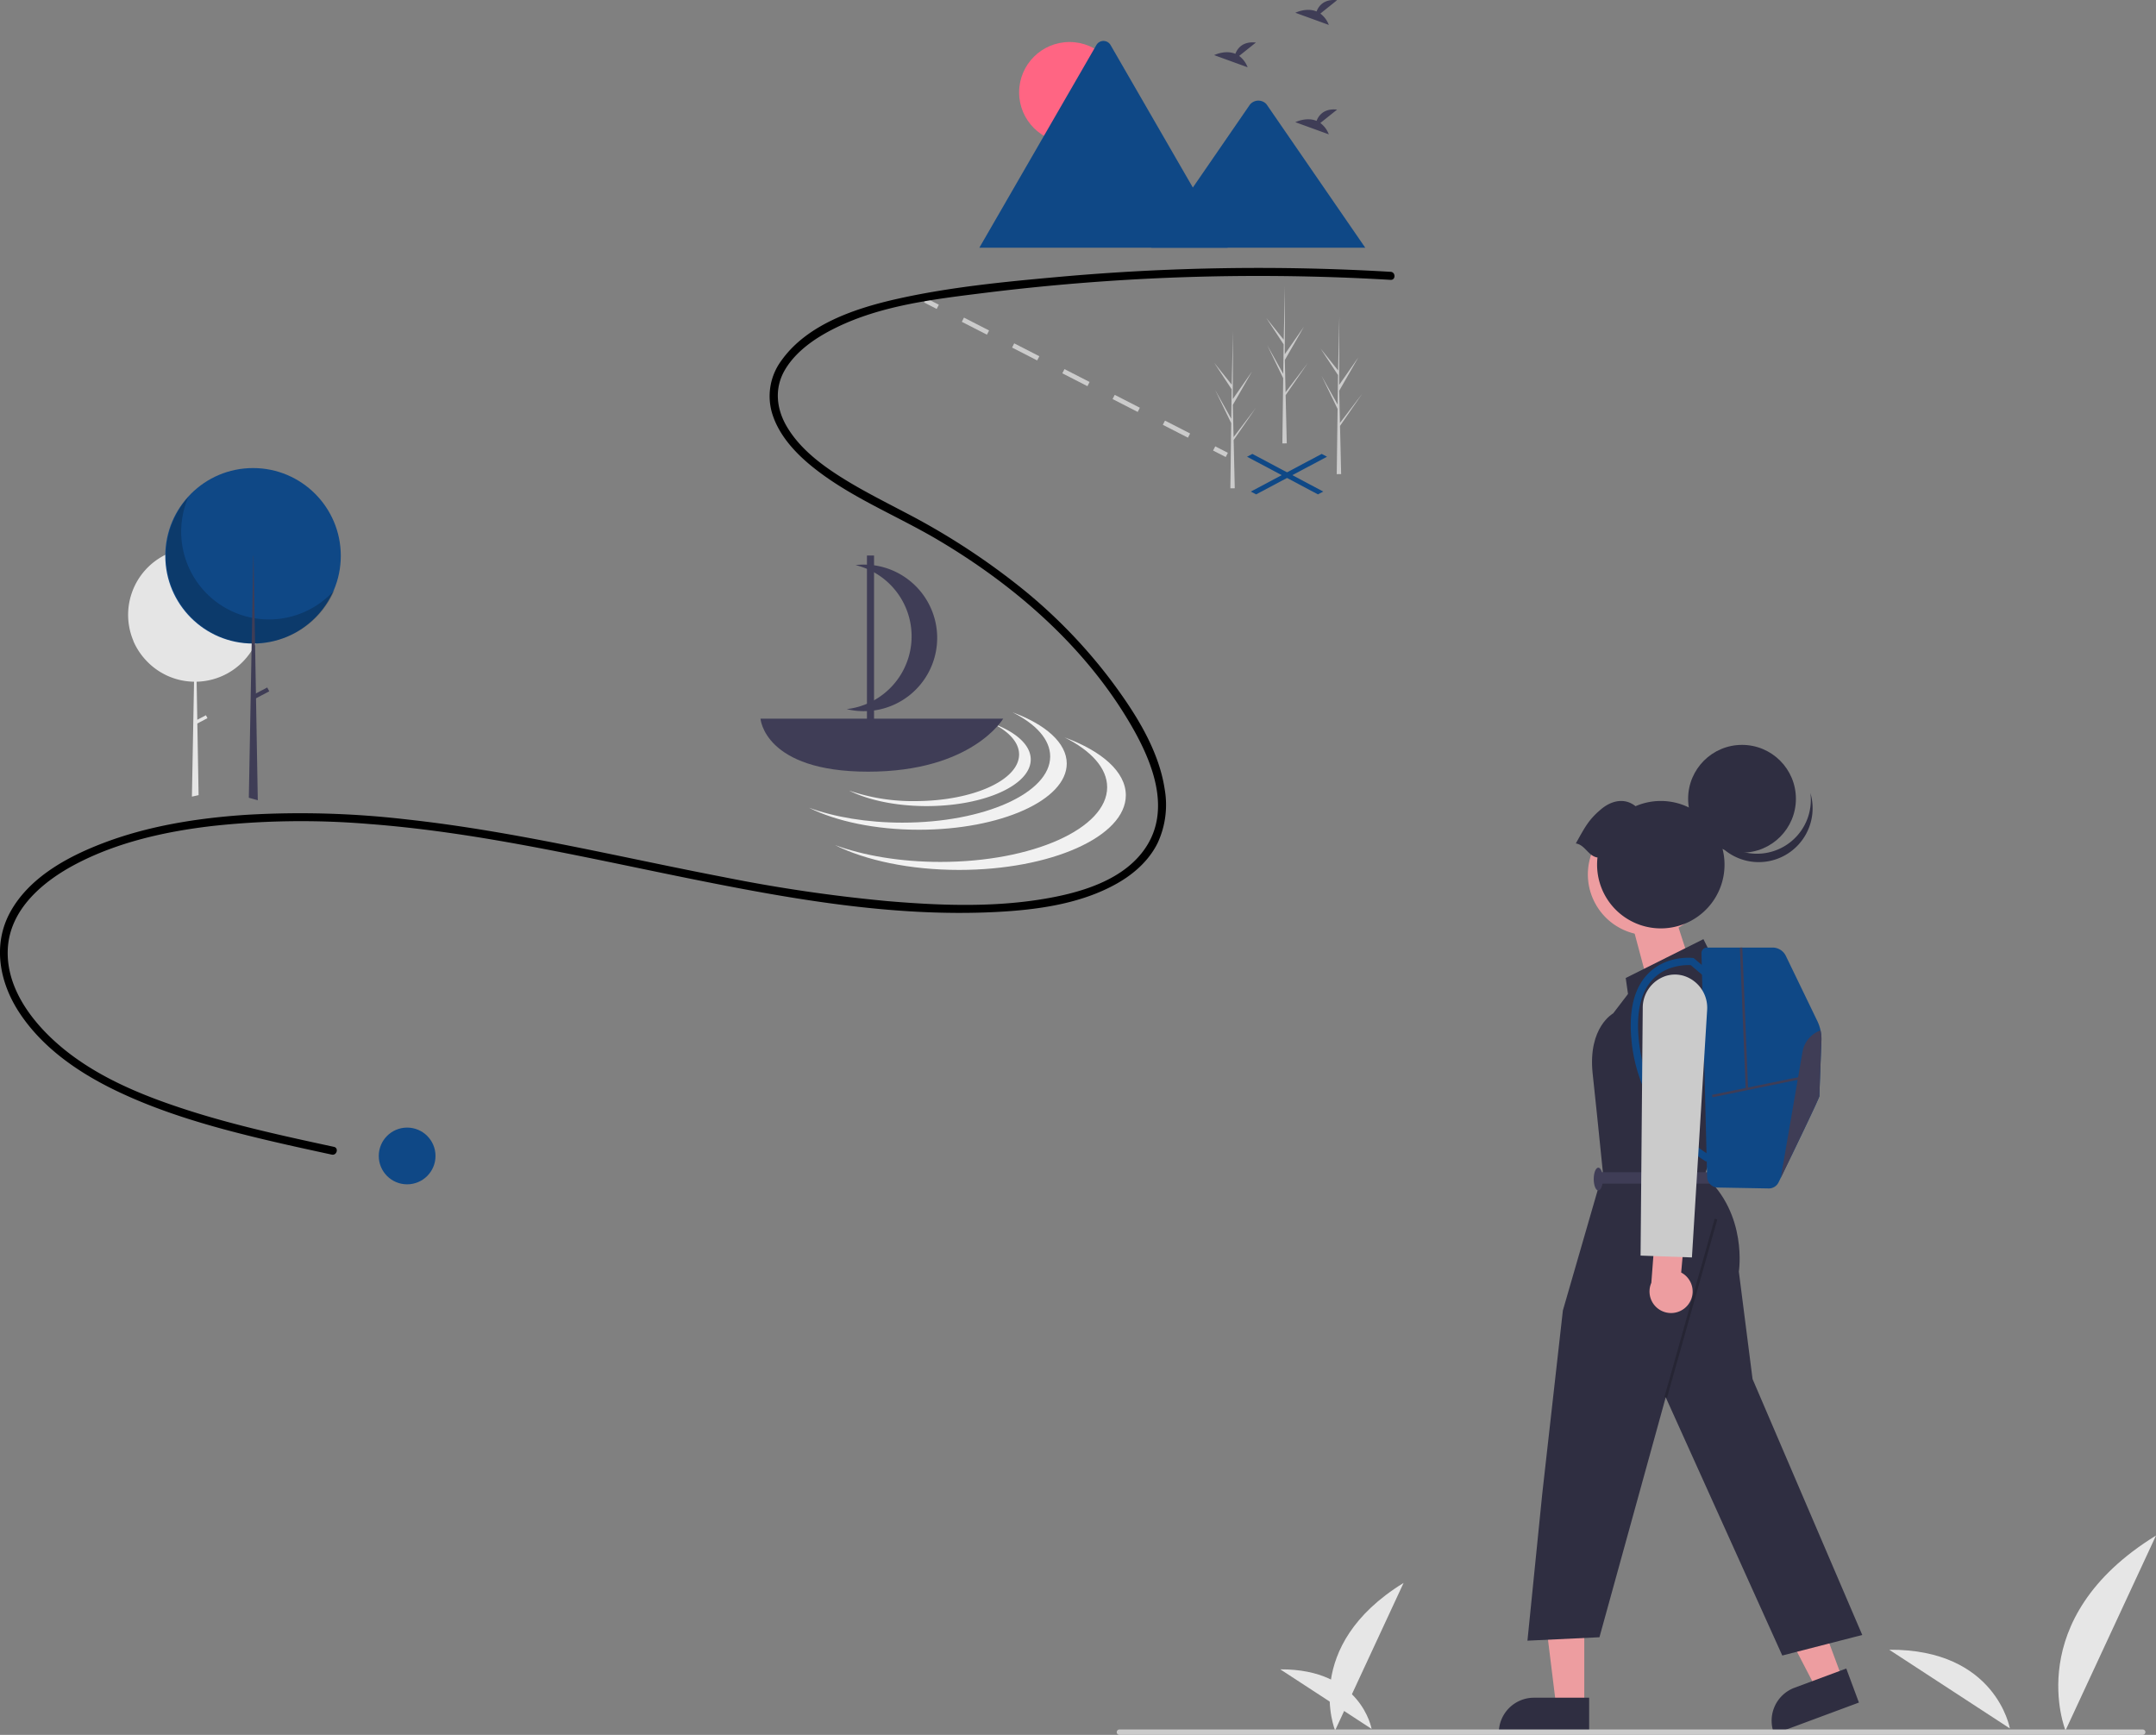 <svg xmlns="http://www.w3.org/2000/svg" width="800.249" height="643.989" viewBox="0 0 800.249 643.989" xmlns:xlink="http://www.w3.org/1999/xlink" role="img" artist="Katerina Limpitsouni" source="https://undraw.co/"><rect x="0" y="0" width="800.249" height="643.989" fill="#808080" stroke="none"/><g transform="translate(-543.986 -268)"><path d="M.805,0,16.947,2.188v12.96H0Z" transform="matrix(0.951, -0.309, 0.309, 0.951, 1149.774, 614.104)" fill="#ed9da0"/><path d="M710.357,771.186s-12.713-31.293,25.426-54.763Z" transform="translate(329.179 139.165)" fill="#e6e6e6"/><path d="M694.574,770.717s-3.878-22.3-33.894-22.113Z" transform="translate(358.516 139.065)" fill="#e6e6e6"/><path d="M982.31,771.131s-16.8-41.343,33.591-72.349Z" transform="translate(328.334 139.22)" fill="#e6e6e6"/><path d="M961.458,770.511s-5.123-29.467-44.779-29.214" transform="translate(328.53 139.088)" fill="#e6e6e6"/><g transform="translate(543.986 268)"><g transform="translate(462.878 168.495)"><path d="M492.887,185.091l-26.31-13.975,1.969-1.047,26.31,13.977Z" transform="translate(-466.576 -170.069)" fill="#0f4886"/><path d="M469.424,185.091l-1.967-1.045,26.309-13.977,1.969,1.047Z" transform="translate(-466.064 -170.069)" fill="#0f4886"/></g><rect width="1.755" height="5.265" transform="translate(342.99 112.277) rotate(-62.868)" fill="#cbcbcb"/><path d="M626.038,289.839l-9.326-4.779.8-1.562,9.326,4.779Zm-18.653-9.558-9.327-4.78.8-1.562,9.327,4.78Zm-18.653-9.559-9.326-4.779.8-1.562,9.326,4.779Zm-18.653-9.558-9.327-4.779.8-1.562,9.327,4.779Zm-18.653-9.558-9.326-4.779.8-1.562,9.326,4.779Z" transform="translate(-185.101 -127.368)" fill="#cbcbcb"/><rect width="1.755" height="5.265" transform="translate(450.267 167.249) rotate(-62.868)" fill="#cbcbcb"/><path d="M281.4,355.843q0,.822-.053,1.631a24.705,24.705,0,0,1-2.315,8.969c-.01.024-.022.046-.033.069-.062.131-.126.261-.191.39a24.391,24.391,0,0,1-1.315,2.32,24.826,24.826,0,0,1-20.375,11.466l.246,14.133,3.2-1.688.572,1.088-3.753,1.976.459,26.248.005.351-2.478.552.005-.352.78-42.306a24.777,24.777,0,0,1-17.529-7.627c-.156-.161-.311-.328-.462-.493l-.017-.019a24.878,24.878,0,0,1-4.527-7c.024.027.05.053.074.081a24.857,24.857,0,0,1,11.785-32.03l.26-.127a24.876,24.876,0,0,1,32.227,9.783c.151.254.3.514.438.775a24.721,24.721,0,0,1,2.99,11.815Z" transform="translate(-184.134 -127.635)" fill="#e5e5e5"/><circle cx="32.572" cy="32.572" r="32.572" transform="translate(61.35 173.745)" fill="#0f4886"/><path d="M254.05,312.138a32.575,32.575,0,0,0,54.275,34.474,32.575,32.575,0,1,1-54.275-34.474Z" transform="translate(-184.178 -127.576)" opacity="0.2" style="isolation:isolate"/><path d="M95.973,297.7l-3.327-.933.007-.358,1-54.181.05-2.7v-.079l.174-9.466.252-13.72v0l.171-9.3h.092l.175,10.076.228,13.114.163,9.3v.069l.007.384v0l.316,18.138.033,1.8.653,37.49Z" transform="translate(-0.288 -0.644)" fill="#3f3d56"/><rect width="6.085" height="1.611" transform="translate(93.808 258.029) rotate(-27.766)" fill="#3f3d56"/><path d="M700.143,228.212a829.677,829.677,0,0,0-123.366,1.9c-19.77,1.787-39.854,3.717-59.259,8.03-15.63,3.474-33.77,9.344-43.508,23.018a22.221,22.221,0,0,0-3.469,19.453c2.322,7.8,8.1,14.284,14.25,19.366,14.158,11.7,31.725,18.5,47.417,27.8,28.651,16.967,54.872,39.835,71.7,68.886,7.406,12.783,14.451,29.781,6.2,43.867-8.079,13.8-26.114,18.554-40.822,20.8-18.435,2.81-37.424,2.048-55.936.474a582.811,582.811,0,0,1-60.462-8.856c-39.153-7.518-77.949-17.081-117.645-21.43a340.714,340.714,0,0,0-59.982-1.735c-18.068,1.219-36.291,4.077-53.264,10.592-13.08,5.02-27.022,12.616-34.087,25.283-6.81,12.211-4.154,26.292,3.262,37.558,8.923,13.555,22.836,22.844,37.3,29.633,16.47,7.73,34.087,12.741,51.725,17,8.946,2.161,17.94,4.115,26.935,6.059,1.876.405,2.678-2.477.8-2.884-18.14-3.92-36.332-7.852-54.021-13.526-16.369-5.251-33.121-11.977-46.526-23-10.845-8.92-21.156-21.948-20.516-36.761.645-14.933,13.174-25.359,25.454-31.777,15.347-8.02,32.783-11.927,49.868-13.969a303,303,0,0,1,58.907-.8c39.6,3.013,78.321,12.035,117.151,19.9,37.722,7.644,76.621,14.723,115.279,12.762,15.322-.777,31.74-2.973,45.269-10.707,6.194-3.541,11.78-8.535,14.928-15.034a33.669,33.669,0,0,0,2.573-19.783c-2.194-14.724-10.939-28.377-19.665-40.1A193.811,193.811,0,0,0,563.6,345.995a260.592,260.592,0,0,0-43.713-28.476c-8.213-4.324-16.542-8.482-24.368-13.49-7.5-4.8-14.907-10.58-19.489-18.375-3.964-6.742-4.691-14.437-.562-21.275,4.176-6.916,11.37-11.74,18.464-15.265,17.093-8.493,36.965-10.766,55.665-13.1a823.36,823.36,0,0,1,121.072-6.037q14.748.347,29.477,1.221c1.923.113,1.916-2.878,0-2.991Z" transform="translate(-183.986 -127.311)"/><path d="M675.564,132.036l6.21-4.967c-4.824-.532-6.807,2.1-7.618,4.181-3.769-1.565-7.872.486-7.872.486l12.425,4.511A9.4,9.4,0,0,0,675.564,132.036Z" transform="translate(-185.487 -127)" fill="#3f3d56"/><path d="M645.332,147.81l6.21-4.967c-4.824-.532-6.807,2.1-7.618,4.181-3.769-1.565-7.872.486-7.872.486l12.425,4.511a9.4,9.4,0,0,0-3.145-4.211Z" transform="translate(-185.393 -127.049)" fill="#3f3d56"/><path d="M675.564,172.784l6.21-4.967c-4.824-.532-6.807,2.1-7.618,4.181-3.769-1.565-7.872.486-7.872.486L678.71,177a9.4,9.4,0,0,0-3.145-4.211Z" transform="translate(-185.487 -127.127)" fill="#3f3d56"/><g transform="translate(363.521 15.2)"><circle cx="18.71" cy="18.71" r="18.71" transform="translate(14.748 0.395)" fill="#ff6583"/><path d="M640.771,219.008H548.985a1.881,1.881,0,0,1-.343-.027l43.412-75.189a3.039,3.039,0,0,1,5.291,0l29.133,50.456,1.4,2.414Z" transform="translate(-548.642 -142.248)" fill="#0f4886"/><path d="M692.073,219.078H612.687l15.383-22.345,1.107-1.61L649.222,166a4.056,4.056,0,0,1,6.025-.36,3.616,3.616,0,0,1,.289.36Z" transform="translate(-548.841 -142.317)" fill="#0f4886"/></g><path d="M560.725,392.235c8.7,4.348,14,10.091,14,16.391,0,13.57-24.555,24.57-54.844,24.57-13.169,0-25.25-2.081-34.7-5.547,10.042,5.019,24.618,8.179,40.847,8.179,30.289,0,54.844-11,54.844-24.57C580.864,403.588,573.015,396.741,560.725,392.235Z" transform="translate(-184.924 -127.826)" fill="#f1f1f1"/><path d="M580.107,401.585c9.817,4.907,15.794,11.387,15.794,18.495,0,15.312-27.707,27.724-61.885,27.724-14.86,0-28.492-2.348-39.16-6.259,11.331,5.663,27.778,9.229,46.091,9.229,34.178,0,61.885-12.413,61.885-27.724C602.831,414.4,593.975,406.669,580.107,401.585Z" transform="translate(-184.954 -127.855)" fill="#f1f1f1"/><path d="M553.365,396.353c6.129,3.064,9.861,7.11,9.861,11.548,0,9.56-17.3,17.31-38.639,17.31a72.572,72.572,0,0,1-24.45-3.908c7.074,3.536,17.344,5.762,28.778,5.762,21.339,0,38.639-7.75,38.639-17.31C567.554,404.352,562.024,399.528,553.365,396.353Z" transform="translate(-184.97 -127.839)" fill="#f1f1f1"/><path d="M467.141,394.593s1.347,19.687,39.957,19.687,50.137-19.687,50.137-19.687Z" transform="translate(-184.867 -127.833)" fill="#3f3d56"/><path d="M522.043,342.76a27.1,27.1,0,0,0-19.523-5.34,27.2,27.2,0,0,1-3.293,53.462,27.2,27.2,0,0,0,22.816-48.122Z" transform="translate(-184.967 -127.655)" fill="#3f3d56"/><rect width="2.632" height="62.662" transform="translate(321.791 206.212)" fill="#3f3d56"/><path d="M682.947,287.021l-.014-.024-.036-1.531,8.247-11.974-8.237,10.828-.029.324-.282-12.239,7.123-12.414-7.143,10.264.075-25.356v-.084l0,.083-.473,19.984-6.492-8.117,6.471,9.839-.142,10.947-5.974-10.684,5.952,12.294-.079,6.087-.218,16.865-.016,1.26q.825.006,1.634-.027l-.374-16.2Z" transform="translate(-185.517 -127.367)" fill="#cbcbcb"/><path d="M643.336,292.3l-.014-.024-.036-1.531,8.247-11.974L643.3,289.6l-.03.324-.282-12.239,7.123-12.414-7.143,10.264.074-25.356V250.1l0,.083-.473,19.984-6.492-8.117,6.471,9.839-.142,10.947-5.974-10.684,5.952,12.294-.079,6.087-.218,16.865-.016,1.26q.825.006,1.634-.027l-.374-16.2Z" transform="translate(-185.393 -127.383)" fill="#cbcbcb"/><path d="M662.7,275.578l-.014-.024-.036-1.531,8.247-11.974-8.237,10.828-.03.324-.282-12.239,7.123-12.414-7.143,10.264.075-25.356v-.084l0,.083-.473,19.984-6.492-8.117,6.471,9.839-.142,10.947-5.974-10.684,5.952,12.294-.079,6.087-.218,16.865-.016,1.26q.825.006,1.634-.027l-.374-16.2Z" transform="translate(-185.454 -127.331)" fill="#cbcbcb"/><circle cx="10.53" cy="10.53" r="10.53" transform="translate(140.588 418.567)" fill="#0f4886"/></g><path d="M715.31,625.3l-9.749,3.622-18.61-35.878L701.34,587.7Z" transform="translate(512.659 266.17)" fill="#ed9da0"/><path d="M905.3,760.932,873.866,772.61l-.148-.4a13.053,13.053,0,0,1,7.688-16.781h0l19.2-7.133Z" transform="translate(328.666 139.066)" fill="#2f2e41"/><path d="M619.114,635.449h-10.4l-4.948-40.113h15.349Z" transform="translate(512.918 266.146)" fill="#ed9da0"/><path d="M804.853,772.644H771.32v-.424a13.052,13.052,0,0,1,13.051-13.052h20.482Z" transform="translate(328.983 139.032)" fill="#2f2e41"/><path d="M850.7,483.483,847.3,476.7l-28.841,14.421.848,5.938-5.514,7.21s-9.331,5.09-7.634,22.055l1.7,16.117,2.121,20.783-14.845,51.32L787.5,682.4l-5.514,54.714,26.721-1.272,24.6-89.069,43.262,95.855L906.257,735,865.54,639.99l-5.09-39.869s3.393-21.207-12.724-35.627l2.545-7.634v-9.408l8.483-44.882Z" transform="translate(328.949 139.911)" fill="#2f2e41"/><rect width="68.746" height="0.997" transform="translate(1161.775 786.551) rotate(-74.249)" opacity="0.2"/><rect width="41.565" height="4.241" transform="translate(1137.23 703.132)" fill="#3f3d56"/><ellipse cx="1.697" cy="4.241" rx="1.697" ry="4.241" transform="translate(1135.535 701.436)" fill="#3f3d56"/><circle cx="22.611" cy="22.611" r="22.611" transform="translate(1125.285 583.588) rotate(-28.663)" fill="#ed9da0"/><circle cx="20.003" cy="20.003" r="20.003" transform="translate(1170.573 544.505)" fill="#2f2e41"/><path d="M887.217,422.285a20,20,0,1,1-39.021,8.2,20,20,0,0,0,39.021-8.2Z" transform="translate(328.743 140.081)" fill="#2f2e41"/><path d="M808.042,446.235a23.65,23.65,0,1,0,14.113-19.04c-3.95-3.186-8.848-2.2-12.83,1.164-4.5,3.8-5.839,6.413-9.331,12.665C803.428,441.506,804.608,445.753,808.042,446.235Z" transform="translate(328.893 140.071)" fill="#2f2e41"/><path d="M891.3,514.4c-.253,6.7-.755,19.891-.755,20.564,0,.709-10,21.413-14.319,30.324v0c-.307.628-.583,1.2-.827,1.7a4.016,4.016,0,0,1-3.692,2.268l-18.878-.339A4.024,4.024,0,0,1,848.878,565l-2.106-83.055a2.053,2.053,0,0,1,2.051-2.106h24.346a5.474,5.474,0,0,1,4.925,3.091l11.685,24.174a15.451,15.451,0,0,1,1.523,7.3Z" transform="translate(328.748 139.901)" fill="#0f4886"/><path d="M848.467,559.314a54.064,54.064,0,0,1-12.9-10.9,59.821,59.821,0,0,1-14.909-34.78c-.96-11.038,1.23-19.243,6.51-24.386,6.711-6.539,15.845-5.589,16.231-5.545l.409.046L850,488.985l-1.751,2.07-5.537-4.685c-1.695-.085-8.615-.1-13.669,4.841-4.653,4.551-6.563,12.016-5.679,22.189a57.129,57.129,0,0,0,14.164,33.133,52.494,52.494,0,0,0,12.252,10.408Z" transform="translate(328.83 139.89)" fill="#0f4886"/><rect width="33.675" height="0.904" transform="matrix(0.98, -0.201, 0.201, 0.98, 1179.436, 674.427)" fill="#3f3d56"/><rect width="0.904" height="52.531" transform="matrix(0.999, -0.041, 0.041, 0.999, 1189.782, 619.766)" fill="#3f3d56"/><path d="M891.394,514.5c-.253,6.7-.755,19.891-.755,20.564,0,.709-10,21.413-14.319,30.324l8.052-46.753a10.306,10.306,0,0,1,6.692-7.948A15.165,15.165,0,0,1,891.394,514.5Z" transform="translate(328.656 139.805)" fill="#3f3d56"/><path d="M841.77,612.694a7.954,7.954,0,0,0-2.587-11.919l1.636-18.1-10.759-3.678-1.952,25.6a8,8,0,0,0,13.661,8.1Z" transform="translate(328.808 139.593)" fill="#ed9da0"/><path d="M843.166,594.9l-19.064-.691.806-91.935a12.41,12.41,0,0,1,8.407-11.812,11.275,11.275,0,0,1,7.09-.006,12.411,12.411,0,0,1,8.4,12.7Z" transform="translate(328.818 139.87)" fill="#cbcbcb"/><path d="M1009.8,772.994H629.983a1,1,0,0,1,0-1.994H1009.8a1,1,0,1,1,0,1.994Z" transform="translate(329.426 138.995)" fill="#cbcbcb"/></g></svg>